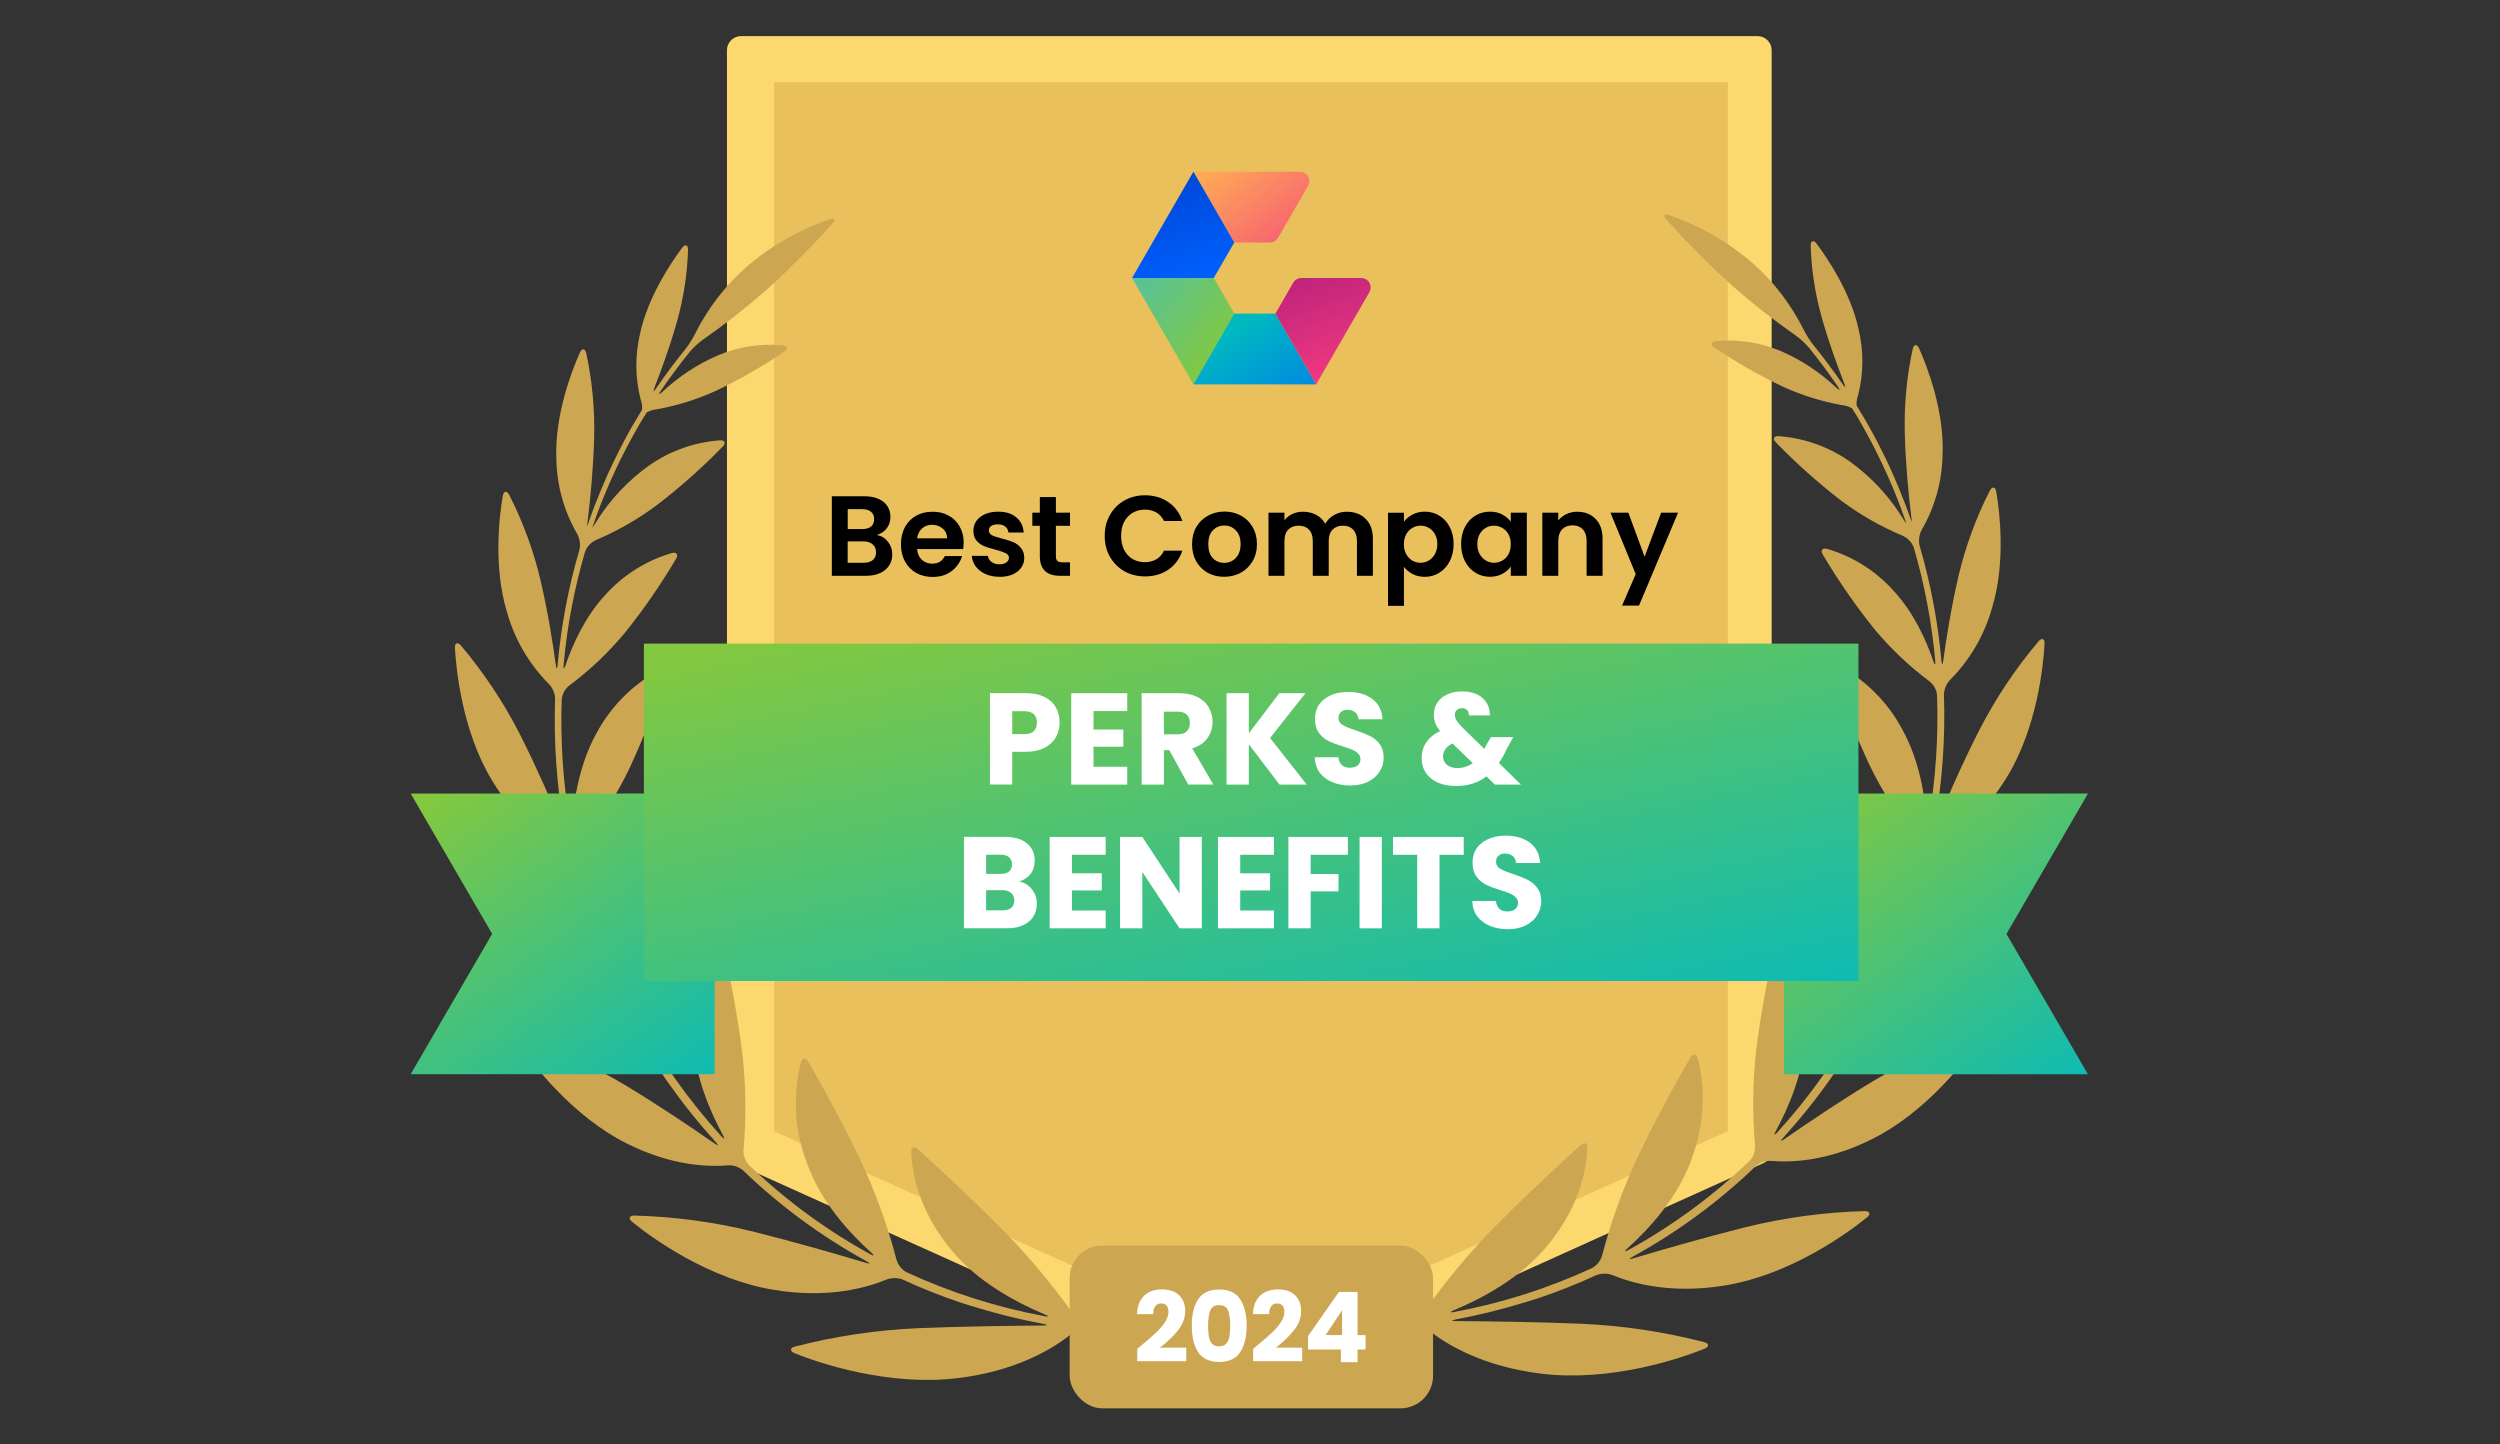 <?xml version="1.0" encoding="UTF-8"?> <svg xmlns="http://www.w3.org/2000/svg" xmlns:xlink="http://www.w3.org/1999/xlink" id="Layer_1" data-name="Layer 1" viewBox="0 0 450 260"><rect x="0" y="0" width="450" height="260" fill="#333333" stroke="none"/><defs><style> .cls-1 { fill: none; } .cls-2 { fill: #e9c05b; } .cls-3 { fill: url(#linear-gradient-8); } .cls-4 { fill: url(#linear-gradient-7); } .cls-5 { fill: url(#linear-gradient-5); } .cls-6 { fill: url(#linear-gradient-6); } .cls-7 { fill: url(#linear-gradient-4); } .cls-8 { fill: url(#linear-gradient-3); } .cls-9 { fill: url(#linear-gradient-2); } .cls-10, .cls-11 { fill: #fdd86f; } .cls-12 { fill: #cca650; } .cls-13 { fill: url(#linear-gradient); } .cls-14 { fill: #fff; } .cls-11 { fill-rule: evenodd; } .cls-15 { clip-path: url(#clippath); } </style><clipPath id="clippath"><rect class="cls-1" x="73.92" y="6.5" width="302.16" height="247"></rect></clipPath><linearGradient id="linear-gradient" x1="219.86" y1="481.43" x2="239.47" y2="457.05" gradientTransform="translate(0 508) scale(1 -1)" gradientUnits="userSpaceOnUse"><stop offset="0" stop-color="#ffb054"></stop><stop offset="1" stop-color="#f23980"></stop></linearGradient><linearGradient id="linear-gradient-2" x1="214.47" y1="456.54" x2="206.92" y2="479.74" gradientTransform="translate(0 508) scale(1 -1)" gradientUnits="userSpaceOnUse"><stop offset="0" stop-color="#0061ff"></stop><stop offset="1" stop-color="#0041ce"></stop></linearGradient><linearGradient id="linear-gradient-3" x1="197.27" y1="464" x2="220.97" y2="444.89" gradientTransform="translate(0 508) scale(1 -1)" gradientUnits="userSpaceOnUse"><stop offset="0" stop-color="#40c0c4"></stop><stop offset="1" stop-color="#83c83f"></stop></linearGradient><linearGradient id="linear-gradient-4" x1="220.44" y1="447.93" x2="236.97" y2="421.95" gradientTransform="translate(0 508) scale(1 -1)" gradientUnits="userSpaceOnUse"><stop offset="0" stop-color="#00b9bf"></stop><stop offset="1" stop-color="#0061ff"></stop></linearGradient><linearGradient id="linear-gradient-5" x1="232.27" y1="471.29" x2="242.69" y2="440.67" gradientTransform="translate(0 508) scale(1 -1)" gradientUnits="userSpaceOnUse"><stop offset="0" stop-color="#9b1578"></stop><stop offset="1" stop-color="#f23980"></stop></linearGradient><linearGradient id="linear-gradient-6" x1="126.85" y1="303.79" x2="81.62" y2="367.64" gradientTransform="translate(0 508) scale(1 -1)" gradientUnits="userSpaceOnUse"><stop offset="0" stop-color="#01babf"></stop><stop offset="1" stop-color="#83c83f"></stop></linearGradient><linearGradient id="linear-gradient-7" x1="374.05" y1="303.79" x2="328.82" y2="367.64" xlink:href="#linear-gradient-6"></linearGradient><linearGradient id="linear-gradient-8" x1="238.49" y1="299.45" x2="215" y2="409.7" xlink:href="#linear-gradient-6"></linearGradient></defs><g class="cls-15"><g><path class="cls-10" d="M316.34,207.1l-91.47,41.27-91.46-41.27V9.04h182.93v198.06Z"></path><path class="cls-11" d="M223.83,250.68c.33.15.68.22,1.04.23.36,0,.72-.08,1.05-.23l91.46-41.3c.91-.4,1.5-1.29,1.52-2.28V9.04c0-1.4-1.14-2.54-2.54-2.54h-182.96c-.67,0-1.32.26-1.8.74-.48.48-.75,1.12-.75,1.8v198.09c.02.99.61,1.88,1.52,2.28l91.46,41.27ZM224.87,245.59l-88.94-40.12V11.57h177.88v193.9l-88.94,40.12Z"></path><path class="cls-2" d="M139.33,203.61V14.8h171.68v188.81l-85.85,38.72-85.84-38.72Z"></path><path class="cls-12" d="M193.17,236.52c-3.73-5.26-7.87-10.22-12.37-14.83-6.68-6.73-13.03-12.53-15.59-14.83-.66-.59-1.21-.36-1.18.52.11,3.04,1.01,10.08,7.08,17.46,4.65,5.77,11.75,9.59,16.94,11.75.81.34.76.47-.09.31-8.55-1.59-16.86-4.24-24.76-7.89-.88-.48-1.53-1.28-1.82-2.24-1.56-5.97-3.65-11.79-6.24-17.38-3.86-8.17-7.98-15.37-9.68-18.3-.45-.76-1.05-.71-1.28.15-1.57,6.14-1.14,12.61,1.21,18.49,2.47,6.71,7.53,12.23,11.39,15.7.66.58.58.71-.2.29-7.93-4.36-15.25-9.75-21.78-16.03-.67-.74-1.02-1.71-.97-2.71.51-5.77.44-11.57-.21-17.32-.81-6.49-1.98-12.93-3.52-19.28-.21-.86-.76-.97-1.26-.22-3.05,5.14-4.47,11.09-4.05,17.06.31,6.61,3.04,12.86,5.31,17.06.43.76.3.87-.29.22-6.08-6.7-11.3-14.14-15.53-22.14-.41-.91-.44-1.95-.08-2.88,2.28-5.26,4.01-10.75,5.15-16.37,1.19-6.38,1.99-12.82,2.4-19.29.05-.88-.48-1.17-1.15-.6-4.44,3.93-7.58,9.13-8.97,14.9-1.69,6.41-1.03,13.22-.14,17.89.17.87,0,.92-.34.11-3.1-6.83-5.51-13.95-7.2-21.26-.16-.98.08-1.99.68-2.79,3.35-4.2,6.23-8.75,8.58-13.57,2.6-5.57,4.85-11.31,6.72-17.16.27-.84-.18-1.25-.97-.86-4.95,2.59-9,6.62-11.62,11.55-3.04,5.5-4.06,11.94-4.35,16.44-.06.88-.21.9-.36,0-1.27-7.46-1.78-15.02-1.52-22.58.1-.99.6-1.9,1.38-2.51,3.69-2.74,7.03-5.92,9.97-9.45,3.39-4.22,6.48-8.68,9.23-13.35.45-.76.11-1.25-.76-1.03-4.64,1.35-8.81,3.98-12.03,7.59-3.62,3.93-5.85,8.92-7.09,12.57-.29.84-.44.81-.36-.07.63-6.88,1.92-13.69,3.86-20.32.35-.93,1.05-1.69,1.96-2.11,3.97-1.68,7.73-3.84,11.17-6.44,4.12-3.18,8.02-6.65,11.65-10.38.62-.64.39-1.18-.49-1.13-4.58.33-8.98,1.89-12.74,4.51-3.79,2.71-7.02,6.13-9.49,10.08-.22.4-.48.77-.76,1.13,0-.08.05-.16.08-.24.15-.44.3-.87.46-1.31.16-.44.31-.85.47-1.28l.49-1.3.51-1.28c.18-.43.36-.87.54-1.29.18-.43.36-.84.54-1.27l.57-1.28c.19-.42.39-.84.58-1.25l.6-1.28.62-1.24c.21-.42.43-.84.65-1.26.22-.42.43-.82.65-1.22l.68-1.25c.23-.41.46-.81.69-1.21.24-.4.47-.83.71-1.24l.76-1.2.2-.33c.55-.33,1.16-.52,1.79-.57,3.69-.66,7.29-1.79,10.7-3.35,4.26-2.03,8.36-4.38,12.27-7.02.76-.49.62-1.06-.26-1.15-4.01-.37-8.04.26-11.74,1.83-3.66,1.59-7.02,3.8-9.93,6.54-.65.6-.76.51-.27-.22,1.62-2.38,3.36-4.72,5.21-7,.68-.8,1.46-1.52,2.31-2.14,3.96-2.76,7.76-5.73,11.39-8.92,4.2-3.8,8.2-7.82,11.99-12.04.59-.66.37-1.02-.46-.76-5.58,1.9-10.74,4.86-15.18,8.72-3.77,3.35-6.86,7.4-9.11,11.91-.48.95-1.05,1.85-1.69,2.69-1.87,2.32-3.64,4.68-5.31,7.1-.49.76-.61.67-.3-.15,1.19-3.04,2.77-7.33,4.03-11.81,1.19-4.22,1.87-8.57,2-12.96,0-.89-.52-1.06-1.05-.36-1.95,2.59-6.19,8.86-7.59,15.48-.92,3.89-.89,7.94.1,11.8.22.6.32,1.24.27,1.87l-.21.36c-.24.39-.48.76-.71,1.18-.24.42-.49.84-.76,1.28-.27.43-.46.8-.68,1.19l-.7,1.29-.64,1.23c-.23.43-.44.87-.66,1.31s-.41.81-.61,1.21c-.2.4-.42.88-.62,1.31-.2.43-.39.83-.58,1.24-.19.41-.36.87-.57,1.32-.2.46-.36.83-.54,1.25-.17.42-.36.89-.55,1.34-.18.45-.34.83-.5,1.25-.16.42-.35.9-.52,1.34-.17.45-.31.84-.46,1.26l-.47,1.36c0,.08-.05.17-.08.26-.02-.45.01-.9.11-1.34.44-3.68.98-9.11,1.12-14.64.13-5.1-.35-10.2-1.43-15.18-.2-.86-.76-.91-1.13-.11-1.46,3.23-4.61,11.39-4.24,19.3.1,4.69,1.38,9.27,3.73,13.33.49.88.64,1.9.42,2.88-1.98,6.75-3.3,13.67-3.92,20.68-.08.88-.22.88-.34,0-.53-3.9-1.42-9.58-2.76-15.27-1.26-5.31-3.15-10.45-5.63-15.32-.41-.76-.98-.69-1.14.18-.63,3.61-1.74,12.84.76,20.98,1.37,4.87,3.96,9.32,7.53,12.91.69.72,1.09,1.67,1.12,2.67-.26,7.71.27,15.42,1.59,23.02.15.87,0,.91-.33.1-1.73-4.21-4.45-10.51-7.59-16.74-2.92-5.72-6.49-11.08-10.63-15.99-.58-.67-1.12-.45-1.07.43.21,4.08,1.4,15.18,6.67,23.85,4.34,7.24,9.49,10.8,12.4,12.37.86.51,1.49,1.32,1.78,2.28,1.72,7.46,4.18,14.73,7.36,21.7.36.8.24.88-.3.17-2.91-3.8-7.33-9.46-12.15-14.92-4.53-5.11-9.62-9.7-15.18-13.67-.76-.5-1.2-.16-.94.69,1.21,4.1,5.3,15.32,13.1,22.91,6.43,6.32,12.7,8.52,16.08,9.29.95.27,1.76.88,2.28,1.72,4.31,8.15,9.63,15.72,15.83,22.55.59.65.5.76-.23.26-3.98-2.77-9.87-6.76-15.99-10.45-5.82-3.48-12.03-6.28-18.49-8.35-.84-.26-1.19.22-.69.95,2.39,3.52,9.66,13.01,19.39,17.86,8.08,4.08,14.76,4.24,18.22,3.94,1-.05,1.98.28,2.74.93,6.64,6.39,14.09,11.87,22.17,16.31.76.43.76.55-.12.3-5.07-1.52-12.61-3.7-20.18-5.6-7.04-1.74-14.24-2.71-21.48-2.9-.89,0-1.09.55-.4,1.11,3.44,2.82,13.87,10.4,25.59,12.27,9.78,1.62,16.78-.43,20.22-1.86.94-.35,1.98-.35,2.92,0,3.37,1.56,6.82,2.93,10.34,4.12.84.28,1.52.49,1.52.48s.69.21,1.52.46c3.91,1.19,7.88,2.16,11.9,2.91.87.17.86.29,0,.3-5.73.05-14.26.14-22.49.48-7.51.33-14.96,1.44-22.24,3.32-.85.24-.89.82-.07,1.16,4.21,1.72,16.93,6.07,29.5,4.5,10.51-1.28,17.04-5.31,20.1-7.72.82-.59,1.82-.88,2.82-.83.59.08,1.18.14,1.78.2.88.09,1.59-.17,1.59-.57s-.71-.8-1.59-.9l-1.52-.18c-.98-.18-1.86-.72-2.47-1.51Z"></path><path class="cls-12" d="M256.57,235.77c3.73-5.26,7.87-10.22,12.38-14.83,6.68-6.73,13.03-12.53,15.6-14.83.65-.59,1.2-.36,1.17.52-.11,3.04-1,10.08-7.09,17.46-4.65,5.77-11.74,9.59-16.92,11.75-.82.34-.76.47.08.31,8.55-1.59,16.86-4.24,24.76-7.89.88-.48,1.53-1.28,1.82-2.24,1.56-5.97,3.65-11.79,6.24-17.38,3.86-8.17,7.98-15.37,9.68-18.3.45-.76,1.05-.71,1.28.15.81,2.94,2.07,9.87-1.21,18.49-2.47,6.71-7.53,12.23-11.39,15.7-.66.58-.58.71.2.29,7.93-4.37,15.25-9.75,21.78-16.03.67-.74,1.02-1.71.97-2.71-.51-5.77-.44-11.57.21-17.32.82-6.47,1.99-12.9,3.53-19.24.21-.86.8-.97,1.26-.22,3.05,5.14,4.47,11.09,4.05,17.06-.31,6.61-3.04,12.86-5.31,17.06-.43.76-.3.87.29.22,6.08-6.7,11.3-14.14,15.53-22.14.41-.91.44-1.95.08-2.88-2.28-5.27-4-10.75-5.15-16.37-1.19-6.38-2-12.82-2.42-19.29-.05-.88.48-1.17,1.15-.6,4.44,3.92,7.57,9.11,8.97,14.86,1.7,6.41,1.04,13.22.14,17.89-.17.87,0,.92.34.11,3.1-6.83,5.51-13.95,7.2-21.26.16-.99-.09-1.99-.68-2.79-3.35-4.2-6.23-8.75-8.58-13.57-2.6-5.57-4.84-11.31-6.72-17.16-.27-.84.18-1.25.97-.86,4.95,2.59,9,6.62,11.62,11.55,3.08,5.53,4.1,11.96,4.39,16.44.05.88.21.9.36,0,1.27-7.46,1.78-15.02,1.52-22.58-.1-.99-.6-1.9-1.38-2.51-3.68-2.75-7.02-5.92-9.95-9.45-3.39-4.23-6.47-8.69-9.23-13.35-.45-.76-.11-1.25.76-1.03,4.64,1.35,8.8,3.98,12.02,7.59,3.63,3.93,5.85,8.92,7.09,12.57.29.84.44.81.36-.07-.63-6.88-1.92-13.69-3.86-20.32-.35-.93-1.05-1.69-1.96-2.11-4-1.68-7.77-3.84-11.24-6.44-4.11-3.18-7.99-6.65-11.62-10.38-.62-.64-.4-1.18.49-1.13,4.57.33,8.98,1.89,12.74,4.51,3.79,2.71,7.02,6.13,9.49,10.08.23.39.48.77.76,1.13,0-.08-.05-.16-.08-.24-.15-.44-.3-.87-.46-1.31-.16-.44-.31-.85-.47-1.28-.16-.43-.33-.87-.49-1.3l-.51-1.28c-.17-.43-.36-.87-.53-1.29l-.55-1.27-.57-1.28c-.19-.42-.39-.84-.58-1.25-.2-.42-.39-.85-.61-1.28-.21-.43-.4-.82-.61-1.24l-.64-1.26c-.21-.41-.43-.82-.65-1.22l-.68-1.25-.68-1.21-.7-1.24-.76-1.2-.21-.33c-.55-.32-1.16-.52-1.79-.57-3.69-.66-7.29-1.79-10.7-3.35-4.26-2.03-8.36-4.38-12.27-7.02-.76-.49-.62-1.05.26-1.15,4.02-.38,8.08.25,11.8,1.83,3.64,1.59,6.98,3.81,9.87,6.54.65.6.76.51.27-.22-1.62-2.38-3.36-4.72-5.21-7-.69-.8-1.47-1.52-2.32-2.14-3.96-2.76-7.76-5.73-11.39-8.92-4.2-3.8-8.2-7.82-11.99-12.04-.59-.66-.37-1.02.47-.76,5.58,1.9,10.73,4.86,15.18,8.72,3.77,3.35,6.86,7.4,9.11,11.91.48.95,1.05,1.85,1.69,2.69,1.88,2.32,3.65,4.68,5.31,7.1.49.76.62.67.3-.15-1.19-3.04-2.77-7.33-4.03-11.81-1.19-4.22-1.87-8.57-2-12.96,0-.89.52-1.06,1.05-.36,1.95,2.59,6.19,8.86,7.59,15.48.92,3.89.89,7.93-.09,11.8-.23.6-.32,1.24-.28,1.87l.21.36.71,1.18c.25.42.49.84.76,1.28l.68,1.19c.24.43.47.86.7,1.29.23.43.43.8.65,1.21.21.4.44.87.66,1.31.22.44.41.81.61,1.21l.63,1.31.57,1.24c.2.44.39.88.58,1.32.19.44.36.83.54,1.25l.55,1.34c.17.41.34.83.5,1.25.17.45.35.9.52,1.34.17.45.31.84.46,1.26l.48,1.36.09.26c.01-.45-.03-.9-.11-1.34-.44-3.68-.98-9.11-1.12-14.64-.13-5.1.35-10.2,1.43-15.18.2-.86.76-.91,1.13-.11,1.46,3.23,4.61,11.39,4.24,19.3-.1,4.69-1.38,9.28-3.72,13.34-.49.88-.64,1.9-.42,2.88,1.98,6.75,3.29,13.68,3.93,20.68.08.88.22.88.34,0,.53-3.9,1.43-9.58,2.76-15.27,1.26-5.31,3.15-10.45,5.63-15.32.42-.76.99-.69,1.14.18.63,3.61,1.74,12.84-.76,20.98-1.37,4.87-3.96,9.32-7.53,12.91-.69.72-1.09,1.67-1.12,2.67.26,7.71-.27,15.42-1.59,23.02-.15.87,0,.91.33.1,1.73-4.21,4.45-10.51,7.63-16.74,2.94-5.72,6.52-11.08,10.67-15.99.58-.67,1.12-.45,1.07.43-.21,4.08-1.4,15.18-6.67,23.85-4.34,7.24-9.48,10.8-12.4,12.37-.86.51-1.49,1.32-1.78,2.28-1.72,7.46-4.18,14.73-7.36,21.7-.36.8-.24.88.3.17,2.91-3.8,7.33-9.46,12.15-14.92,4.53-5.11,9.62-9.7,15.18-13.67.76-.5,1.2-.16.94.69-1.25,4.07-5.36,15.31-13.14,22.87-6.43,6.32-12.7,8.52-16.08,9.29-.96.26-1.79.87-2.32,1.72-4.31,8.15-9.63,15.72-15.83,22.55-.59.65-.5.76.23.26,3.98-2.77,9.87-6.76,15.99-10.45,5.82-3.48,12.03-6.28,18.49-8.35.85-.26,1.19.22.7.95-2.4,3.52-9.66,13.01-19.4,17.86-8.08,4.08-14.76,4.24-18.22,3.94-1-.05-1.98.28-2.74.93-6.64,6.39-14.09,11.87-22.17,16.31-.76.43-.72.55.12.3,5.07-1.52,12.61-3.7,20.18-5.6,7.04-1.74,14.24-2.71,21.49-2.9.88,0,1.09.55.4,1.11-3.45,2.82-13.88,10.4-25.6,12.27-9.78,1.62-16.77-.43-20.22-1.86-.94-.35-1.97-.35-2.91,0-3.37,1.56-6.83,2.93-10.35,4.12-.83.28-1.52.49-1.52.48s-.69.21-1.52.46c-3.91,1.19-7.88,2.16-11.9,2.91-.87.17-.87.29,0,.3,5.73.05,14.26.14,22.49.48,7.51.33,14.96,1.44,22.24,3.32.85.24.89.82.07,1.16-4.21,1.72-16.93,6.07-29.49,4.5-10.51-1.28-17.05-5.31-20.11-7.72-.82-.59-1.82-.88-2.82-.83-.59.08-1.18.14-1.78.2-.88.09-1.59-.17-1.59-.57s.71-.8,1.59-.9l1.52-.18c.95-.18,1.81-.7,2.41-1.46Z"></path><path class="cls-13" d="M214.82,30.91l7.35,12.74h6.41c.61,0,1.18-.33,1.48-.86l5.38-9.31c.66-1.14-.16-2.57-1.48-2.57h-19.14Z"></path><path class="cls-9" d="M214.82,30.91l7.35,12.74-3.7,6.4h-14.71l11.05-19.14Z"></path><path class="cls-8" d="M203.77,50.05h14.71l3.7,6.41-7.35,12.74-11.05-19.14Z"></path><path class="cls-7" d="M222.17,56.45h7.4l7.35,12.74h-22.1l7.35-12.74Z"></path><path class="cls-5" d="M229.57,56.45l3.2-5.55c.31-.53.87-.86,1.48-.86h10.75c1.32,0,2.14,1.43,1.48,2.57l-9.57,16.58-7.35-12.74Z"></path><path class="cls-6" d="M112.51,142.84h-38.59l14.67,25.26-14.67,25.26h54.71v-50.53h-16.12Z"></path><path class="cls-4" d="M375.83,142.84h-54.71v50.53h54.71l-14.67-25.26,14.67-25.26Z"></path><path class="cls-3" d="M334.52,176.58v-60.73H115.9v60.73h218.62Z"></path><path class="cls-14" d="M269.08,141.23l-1.52-1.48c-1.52,1.16-3.33,1.73-5.44,1.73-1.27,0-2.37-.2-3.3-.61-.94-.42-1.66-1.01-2.18-1.76-.5-.77-.75-1.66-.75-2.67s.27-1.96.82-2.79c.56-.84,1.4-1.53,2.51-2.06-.41-.5-.7-.98-.87-1.43-.17-.47-.26-.98-.26-1.52,0-.78.2-1.49.61-2.13s.99-1.14,1.76-1.5c.78-.37,1.7-.56,2.76-.56s1.99.2,2.74.59,1.31.91,1.69,1.57c.37.66.55,1.37.52,2.16h-3.77c.02-.42-.09-.74-.33-.96-.22-.23-.52-.35-.89-.35s-.69.11-.94.33c-.25.22-.37.5-.37.84s.1.67.3,1.03c.22.36.55.77,1.01,1.24l4.01,3.91c.03-.08.07-.17.12-.28.06-.11.12-.23.19-.37l.87-1.48h4.01l-1.12,2.04c-.42.92-.91,1.8-1.45,2.62l3.96,3.89h-4.66ZM262.31,138.25c1.05,0,1.98-.3,2.79-.89l-3.66-3.54c-1.12.58-1.69,1.36-1.69,2.34,0,.59.23,1.09.68,1.5.47.39,1.09.59,1.87.59Z"></path><path class="cls-14" d="M243.07,141.39c-1.2,0-2.28-.2-3.23-.59-.95-.39-1.72-.97-2.3-1.73-.56-.77-.86-1.69-.89-2.76h4.26c.06.61.27,1.08.63,1.41.36.31.83.47,1.41.47s1.06-.13,1.41-.4c.34-.28.52-.66.52-1.15,0-.41-.14-.74-.42-1.01-.27-.27-.6-.48-1.01-.66-.39-.17-.95-.37-1.69-.59-1.06-.33-1.93-.66-2.6-.98-.67-.33-1.25-.81-1.73-1.45-.48-.64-.73-1.48-.73-2.51,0-1.53.55-2.73,1.66-3.58,1.11-.87,2.55-1.31,4.33-1.31s3.27.44,4.38,1.31c1.11.86,1.7,2.06,1.78,3.61h-4.33c-.03-.53-.23-.95-.59-1.24-.36-.31-.82-.47-1.38-.47-.48,0-.87.13-1.17.4-.3.25-.45.62-.45,1.1,0,.53.25.95.75,1.24.5.3,1.28.62,2.34.96,1.06.36,1.92.7,2.58,1.03.67.33,1.25.8,1.73,1.43s.73,1.43.73,2.41-.24,1.79-.73,2.55c-.47.77-1.16,1.37-2.06,1.83-.91.45-1.98.68-3.21.68Z"></path><path class="cls-14" d="M230.32,141.23l-5.53-7.26v7.26h-4.01v-16.45h4.01v7.22l5.48-7.22h4.71l-6.37,8.06,6.61,8.39h-4.9Z"></path><path class="cls-14" d="M213.89,141.23l-3.42-6.21h-.96v6.21h-4.01v-16.45h6.72c1.3,0,2.4.23,3.3.68.92.45,1.61,1.08,2.06,1.87.45.78.68,1.66.68,2.62,0,1.09-.31,2.07-.94,2.93-.61.86-1.52,1.47-2.72,1.83l3.8,6.51h-4.52ZM209.5,132.18h2.48c.73,0,1.28-.18,1.64-.54.37-.36.56-.87.56-1.52s-.19-1.12-.56-1.48c-.36-.36-.91-.54-1.64-.54h-2.48v4.08Z"></path><path class="cls-14" d="M196.83,127.99v3.33h5.37v3.09h-5.37v3.61h6.07v3.21h-10.08v-16.45h10.08v3.21h-6.07Z"></path><path class="cls-14" d="M190.73,130.07c0,.95-.22,1.83-.66,2.62-.44.78-1.11,1.41-2.02,1.9-.91.48-2.03.73-3.37.73h-2.48v5.9h-4.01v-16.45h6.49c1.31,0,2.42.23,3.33.68.91.45,1.59,1.08,2.04,1.87.45.8.68,1.71.68,2.74ZM184.38,132.14c.77,0,1.34-.18,1.71-.54.37-.36.56-.87.56-1.52s-.19-1.16-.56-1.52c-.37-.36-.95-.54-1.71-.54h-2.18v4.12h2.18Z"></path><path class="cls-14" d="M271.43,167.26c-1.2,0-2.28-.2-3.23-.59-.95-.39-1.72-.97-2.3-1.73-.56-.77-.86-1.69-.89-2.76h4.26c.06.61.27,1.08.63,1.41.36.31.83.47,1.41.47s1.06-.13,1.41-.4c.34-.28.52-.66.52-1.15,0-.41-.14-.74-.42-1.01-.27-.27-.6-.48-1.01-.66-.39-.17-.95-.37-1.69-.59-1.06-.33-1.93-.66-2.6-.98-.67-.33-1.25-.81-1.73-1.45-.48-.64-.73-1.48-.73-2.51,0-1.53.55-2.73,1.66-3.58,1.11-.87,2.55-1.31,4.33-1.31s3.27.44,4.38,1.31c1.11.86,1.7,2.06,1.78,3.61h-4.33c-.03-.53-.23-.95-.59-1.24-.36-.31-.82-.47-1.38-.47-.48,0-.87.13-1.17.4-.3.25-.45.62-.45,1.1,0,.53.25.95.75,1.24s1.28.62,2.34.96c1.06.36,1.92.7,2.58,1.03.67.33,1.25.8,1.73,1.43s.73,1.43.73,2.41-.24,1.79-.73,2.55c-.47.77-1.16,1.37-2.06,1.83-.91.45-1.98.68-3.21.68Z"></path><path class="cls-14" d="M263.47,150.65v3.21h-4.36v13.24h-4.01v-13.24h-4.36v-3.21h12.72Z"></path><path class="cls-14" d="M248.73,150.65v16.45h-4.01v-16.45h4.01Z"></path><path class="cls-14" d="M242.62,150.65v3.21h-6.7v3.47h5.01v3.12h-5.01v6.65h-4.01v-16.45h10.71Z"></path><path class="cls-14" d="M223.24,153.86v3.33h5.37v3.09h-5.37v3.61h6.07v3.21h-10.08v-16.45h10.08v3.21h-6.07Z"></path><path class="cls-14" d="M216.33,167.1h-4.01l-6.7-10.15v10.15h-4.01v-16.45h4.01l6.7,10.19v-10.19h4.01v16.45Z"></path><path class="cls-14" d="M192.95,153.86v3.33h5.37v3.09h-5.37v3.61h6.07v3.21h-10.08v-16.45h10.08v3.21h-6.07Z"></path><path class="cls-14" d="M183.46,158.66c.95.2,1.72.68,2.3,1.43.58.73.87,1.58.87,2.53,0,1.37-.48,2.47-1.45,3.28-.95.8-2.29,1.19-4.01,1.19h-7.66v-16.45h7.4c1.67,0,2.98.38,3.91,1.15.95.77,1.43,1.8,1.43,3.12,0,.97-.26,1.77-.77,2.41-.5.64-1.17,1.09-2.02,1.34ZM177.5,157.3h2.62c.66,0,1.16-.14,1.5-.42.36-.3.54-.73.54-1.29s-.18-.99-.54-1.29c-.34-.3-.84-.45-1.5-.45h-2.62v3.44ZM180.46,163.87c.67,0,1.19-.15,1.55-.45.37-.31.56-.76.56-1.34s-.2-1.03-.59-1.36c-.37-.33-.9-.49-1.57-.49h-2.91v3.63h2.95Z"></path><path d="M302.05,92.28l-7.03,16.73h-3.05l2.46-5.66-4.55-11.07h3.22l2.93,7.93,2.97-7.93h3.05Z"></path><path d="M283.93,92.12c1.35,0,2.45.43,3.28,1.29.83.85,1.25,2.04,1.25,3.57v6.66h-2.87v-6.27c0-.9-.23-1.59-.68-2.07-.45-.49-1.07-.74-1.85-.74s-1.42.25-1.89.74c-.45.48-.68,1.17-.68,2.07v6.27h-2.87v-11.36h2.87v1.41c.38-.49.87-.87,1.46-1.15.6-.29,1.26-.43,1.97-.43Z"></path><path d="M263,97.92c0-1.15.23-2.17.68-3.05.46-.89,1.09-1.57,1.87-2.05.79-.48,1.67-.72,2.64-.72.85,0,1.59.17,2.21.51.64.34,1.15.77,1.54,1.29v-1.62h2.89v11.36h-2.89v-1.66c-.37.53-.88.98-1.54,1.33-.64.34-1.39.51-2.23.51-.96,0-1.83-.25-2.62-.74-.78-.49-1.4-1.18-1.87-2.07-.45-.9-.68-1.93-.68-3.1ZM271.94,97.96c0-.7-.14-1.29-.41-1.78-.27-.51-.64-.89-1.11-1.15-.46-.27-.96-.41-1.5-.41s-1.03.13-1.48.39c-.45.26-.82.64-1.11,1.15-.27.49-.41,1.08-.41,1.76s.14,1.28.41,1.8c.29.51.66.9,1.11,1.17.46.27.96.41,1.48.41s1.03-.13,1.5-.39c.46-.27.83-.66,1.11-1.15.27-.51.41-1.11.41-1.8Z"></path><path d="M252.71,93.92c.37-.52.87-.95,1.52-1.29.66-.36,1.4-.53,2.23-.53.97,0,1.85.24,2.62.72.79.48,1.41,1.16,1.87,2.05.46.87.7,1.89.7,3.05s-.23,2.19-.7,3.1c-.45.89-1.07,1.58-1.87,2.07-.78.49-1.65.74-2.62.74-.83,0-1.57-.17-2.21-.51-.63-.34-1.14-.77-1.54-1.29v7.03h-2.87v-16.77h2.87v1.64ZM258.72,97.92c0-.68-.14-1.27-.43-1.76-.27-.51-.64-.89-1.11-1.15-.45-.26-.94-.39-1.48-.39s-1.01.14-1.48.41c-.45.26-.82.64-1.11,1.15-.27.51-.41,1.1-.41,1.78s.14,1.28.41,1.78c.29.51.66.9,1.11,1.17.46.26.96.39,1.48.39s1.03-.14,1.48-.41c.46-.27.83-.66,1.11-1.17.29-.51.43-1.11.43-1.8Z"></path><path d="M242.47,92.12c1.39,0,2.51.43,3.36,1.29.86.85,1.29,2.04,1.29,3.57v6.66h-2.87v-6.27c0-.89-.23-1.56-.68-2.03-.45-.48-1.07-.72-1.85-.72s-1.4.24-1.87.72c-.45.46-.68,1.14-.68,2.03v6.27h-2.87v-6.27c0-.89-.23-1.56-.68-2.03-.45-.48-1.07-.72-1.85-.72s-1.42.24-1.89.72c-.45.46-.68,1.14-.68,2.03v6.27h-2.87v-11.36h2.87v1.37c.37-.48.84-.85,1.41-1.13.59-.27,1.23-.41,1.93-.41.89,0,1.68.19,2.38.57.7.37,1.24.9,1.62,1.6.37-.66.9-1.18,1.6-1.58.71-.4,1.48-.59,2.3-.59Z"></path><path d="M220.33,103.82c-1.09,0-2.08-.24-2.95-.72-.87-.49-1.56-1.18-2.07-2.07-.49-.89-.74-1.91-.74-3.08s.25-2.19.76-3.08c.52-.89,1.22-1.57,2.11-2.05.89-.49,1.88-.74,2.97-.74s2.08.25,2.97.74c.89.48,1.59,1.16,2.09,2.05.52.89.78,1.91.78,3.08s-.27,2.19-.8,3.08c-.52.89-1.23,1.58-2.13,2.07-.89.48-1.89.72-2.99.72ZM220.33,101.32c.52,0,1-.12,1.46-.37.46-.26.83-.64,1.11-1.15.27-.51.41-1.12.41-1.85,0-1.08-.29-1.91-.86-2.48-.56-.59-1.25-.88-2.07-.88s-1.51.29-2.07.88c-.55.57-.82,1.4-.82,2.48s.27,1.91.8,2.5c.55.57,1.23.86,2.05.86Z"></path><path d="M198.85,96.46c0-1.41.31-2.67.94-3.77.64-1.12,1.51-1.99,2.6-2.6,1.11-.63,2.34-.94,3.71-.94,1.6,0,3,.41,4.2,1.23,1.2.82,2.04,1.95,2.52,3.4h-3.3c-.33-.68-.79-1.2-1.39-1.54-.59-.34-1.27-.51-2.05-.51-.83,0-1.58.2-2.23.59-.64.38-1.15.93-1.52,1.64-.36.71-.53,1.54-.53,2.5s.18,1.78.53,2.5c.37.71.87,1.26,1.52,1.66.66.38,1.4.57,2.23.57.78,0,1.46-.17,2.05-.51.6-.36,1.07-.87,1.39-1.56h3.3c-.48,1.46-1.32,2.6-2.52,3.42-1.19.81-2.59,1.21-4.2,1.21-1.37,0-2.6-.31-3.71-.92-1.09-.63-1.96-1.5-2.6-2.6-.63-1.11-.94-2.36-.94-3.77Z"></path><path d="M190.06,94.64v5.49c0,.38.09.66.27.84.19.16.51.25.94.25h1.33v2.42h-1.8c-2.42,0-3.63-1.18-3.63-3.53v-5.47h-1.35v-2.36h1.35v-2.81h2.89v2.81h2.54v2.36h-2.54Z"></path><path d="M179.89,103.82c-.93,0-1.76-.16-2.5-.49-.74-.34-1.33-.8-1.76-1.37-.42-.57-.66-1.21-.7-1.91h2.89c.05.44.27.8.64,1.09.38.29.85.43,1.41.43s.97-.11,1.27-.33c.31-.22.47-.5.47-.84,0-.37-.19-.64-.57-.82-.37-.19-.96-.4-1.78-.62-.85-.21-1.54-.42-2.09-.64-.53-.22-1-.55-1.39-1-.38-.45-.57-1.06-.57-1.82,0-.63.18-1.2.53-1.72.37-.52.89-.93,1.56-1.23.68-.3,1.48-.45,2.4-.45,1.35,0,2.43.34,3.24,1.03.81.67,1.25,1.58,1.33,2.73h-2.75c-.04-.45-.23-.81-.57-1.07-.33-.27-.77-.41-1.33-.41-.52,0-.92.1-1.21.29-.27.19-.41.46-.41.8,0,.38.19.68.57.88.38.19.98.39,1.78.59.82.21,1.5.42,2.03.64.53.22.99.56,1.37,1.03.4.45.6,1.05.62,1.8,0,.66-.18,1.24-.55,1.76-.36.52-.87.93-1.56,1.23-.67.29-1.46.43-2.36.43Z"></path><path d="M173.45,97.72c0,.41-.03.78-.08,1.11h-8.3c.07.82.36,1.46.86,1.93.51.46,1.13.7,1.87.7,1.07,0,1.82-.46,2.28-1.37h3.1c-.33,1.09-.96,2-1.89,2.71-.93.7-2.07,1.05-3.42,1.05-1.09,0-2.08-.24-2.95-.72-.86-.49-1.54-1.18-2.03-2.07-.48-.89-.72-1.91-.72-3.08s.24-2.21.72-3.1c.48-.89,1.15-1.57,2.01-2.05.86-.48,1.85-.72,2.97-.72s2.04.23,2.89.7c.86.46,1.52,1.13,1.99,1.99.48.85.72,1.82.72,2.93ZM170.48,96.9c-.01-.74-.28-1.33-.8-1.76-.52-.45-1.15-.68-1.91-.68-.71,0-1.31.22-1.8.66-.48.42-.77,1.02-.88,1.78h5.39Z"></path><path d="M157.84,96.3c.81.15,1.47.55,1.99,1.21s.78,1.41.78,2.26c0,.77-.19,1.44-.57,2.03-.37.57-.91,1.03-1.62,1.35-.71.33-1.55.49-2.52.49h-6.17v-14.31h5.9c.97,0,1.8.16,2.5.47.71.31,1.24.75,1.6,1.31.37.56.55,1.2.55,1.91,0,.83-.23,1.53-.68,2.09-.44.56-1.03.96-1.76,1.19ZM152.59,95.23h2.62c.68,0,1.21-.15,1.58-.45.37-.31.55-.76.55-1.33s-.18-1.02-.55-1.33-.9-.47-1.58-.47h-2.62v3.59ZM155.48,101.3c.7,0,1.24-.16,1.62-.49.4-.33.59-.79.59-1.39s-.21-1.09-.62-1.44c-.41-.36-.96-.53-1.66-.53h-2.83v3.85h2.89Z"></path><rect class="cls-12" x="192.54" y="224.21" width="65.41" height="29.29" rx="5.86" ry="5.86"></rect><path class="cls-14" d="M235.45,242.92v-2.43l5.55-7.94h3.36v7.77h1.44v2.6h-1.44v2.28h-3v-2.28h-5.9ZM241.57,235.85l-2.95,4.46h2.95v-4.46Z"></path><path class="cls-14" d="M225.56,242.79c.4-.32.58-.46.54-.44,1.15-.95,2.05-1.73,2.71-2.34.67-.61,1.23-1.25,1.69-1.92.46-.67.69-1.32.69-1.95,0-.48-.11-.86-.33-1.12s-.56-.4-1-.4-.8.17-1.05.51c-.25.33-.37.8-.37,1.41h-2.9c.02-1,.23-1.83.63-2.5.41-.67.94-1.16,1.6-1.48.67-.32,1.41-.47,2.21-.47,1.39,0,2.44.36,3.15,1.07.71.71,1.07,1.65,1.07,2.79,0,1.25-.43,2.42-1.28,3.5-.86,1.07-1.94,2.11-3.27,3.13h4.74v2.44h-8.82v-2.23Z"></path><path class="cls-14" d="M214.52,238.61c0-2.02.39-3.6,1.16-4.76.78-1.16,2.04-1.74,3.78-1.74s2.99.58,3.76,1.74c.78,1.16,1.18,2.75,1.18,4.76s-.39,3.64-1.18,4.8c-.77,1.16-2.03,1.74-3.76,1.74s-2.99-.58-3.78-1.74c-.77-1.16-1.16-2.76-1.16-4.8ZM221.44,238.61c0-1.18-.13-2.09-.39-2.72-.26-.64-.79-.97-1.6-.97s-1.34.32-1.6.97c-.26.63-.39,1.54-.39,2.72,0,.8.05,1.46.14,1.99.09.52.28.94.56,1.27.29.32.72.47,1.28.47s.98-.16,1.27-.47c.29-.33.49-.75.58-1.27.09-.53.14-1.19.14-1.99Z"></path><path class="cls-14" d="M204.69,242.79c.4-.32.58-.46.54-.44,1.15-.95,2.05-1.73,2.71-2.34.67-.61,1.23-1.25,1.69-1.92.46-.67.69-1.32.69-1.95,0-.48-.11-.86-.33-1.12-.22-.27-.56-.4-1-.4s-.8.17-1.05.51c-.25.33-.37.8-.37,1.41h-2.9c.02-1,.23-1.83.63-2.5.41-.67.94-1.16,1.6-1.48.67-.32,1.41-.47,2.21-.47,1.39,0,2.44.36,3.15,1.07.71.71,1.07,1.65,1.07,2.79,0,1.25-.43,2.42-1.28,3.5-.86,1.07-1.94,2.11-3.27,3.13h4.74v2.44h-8.82v-2.23Z"></path></g></g></svg> 